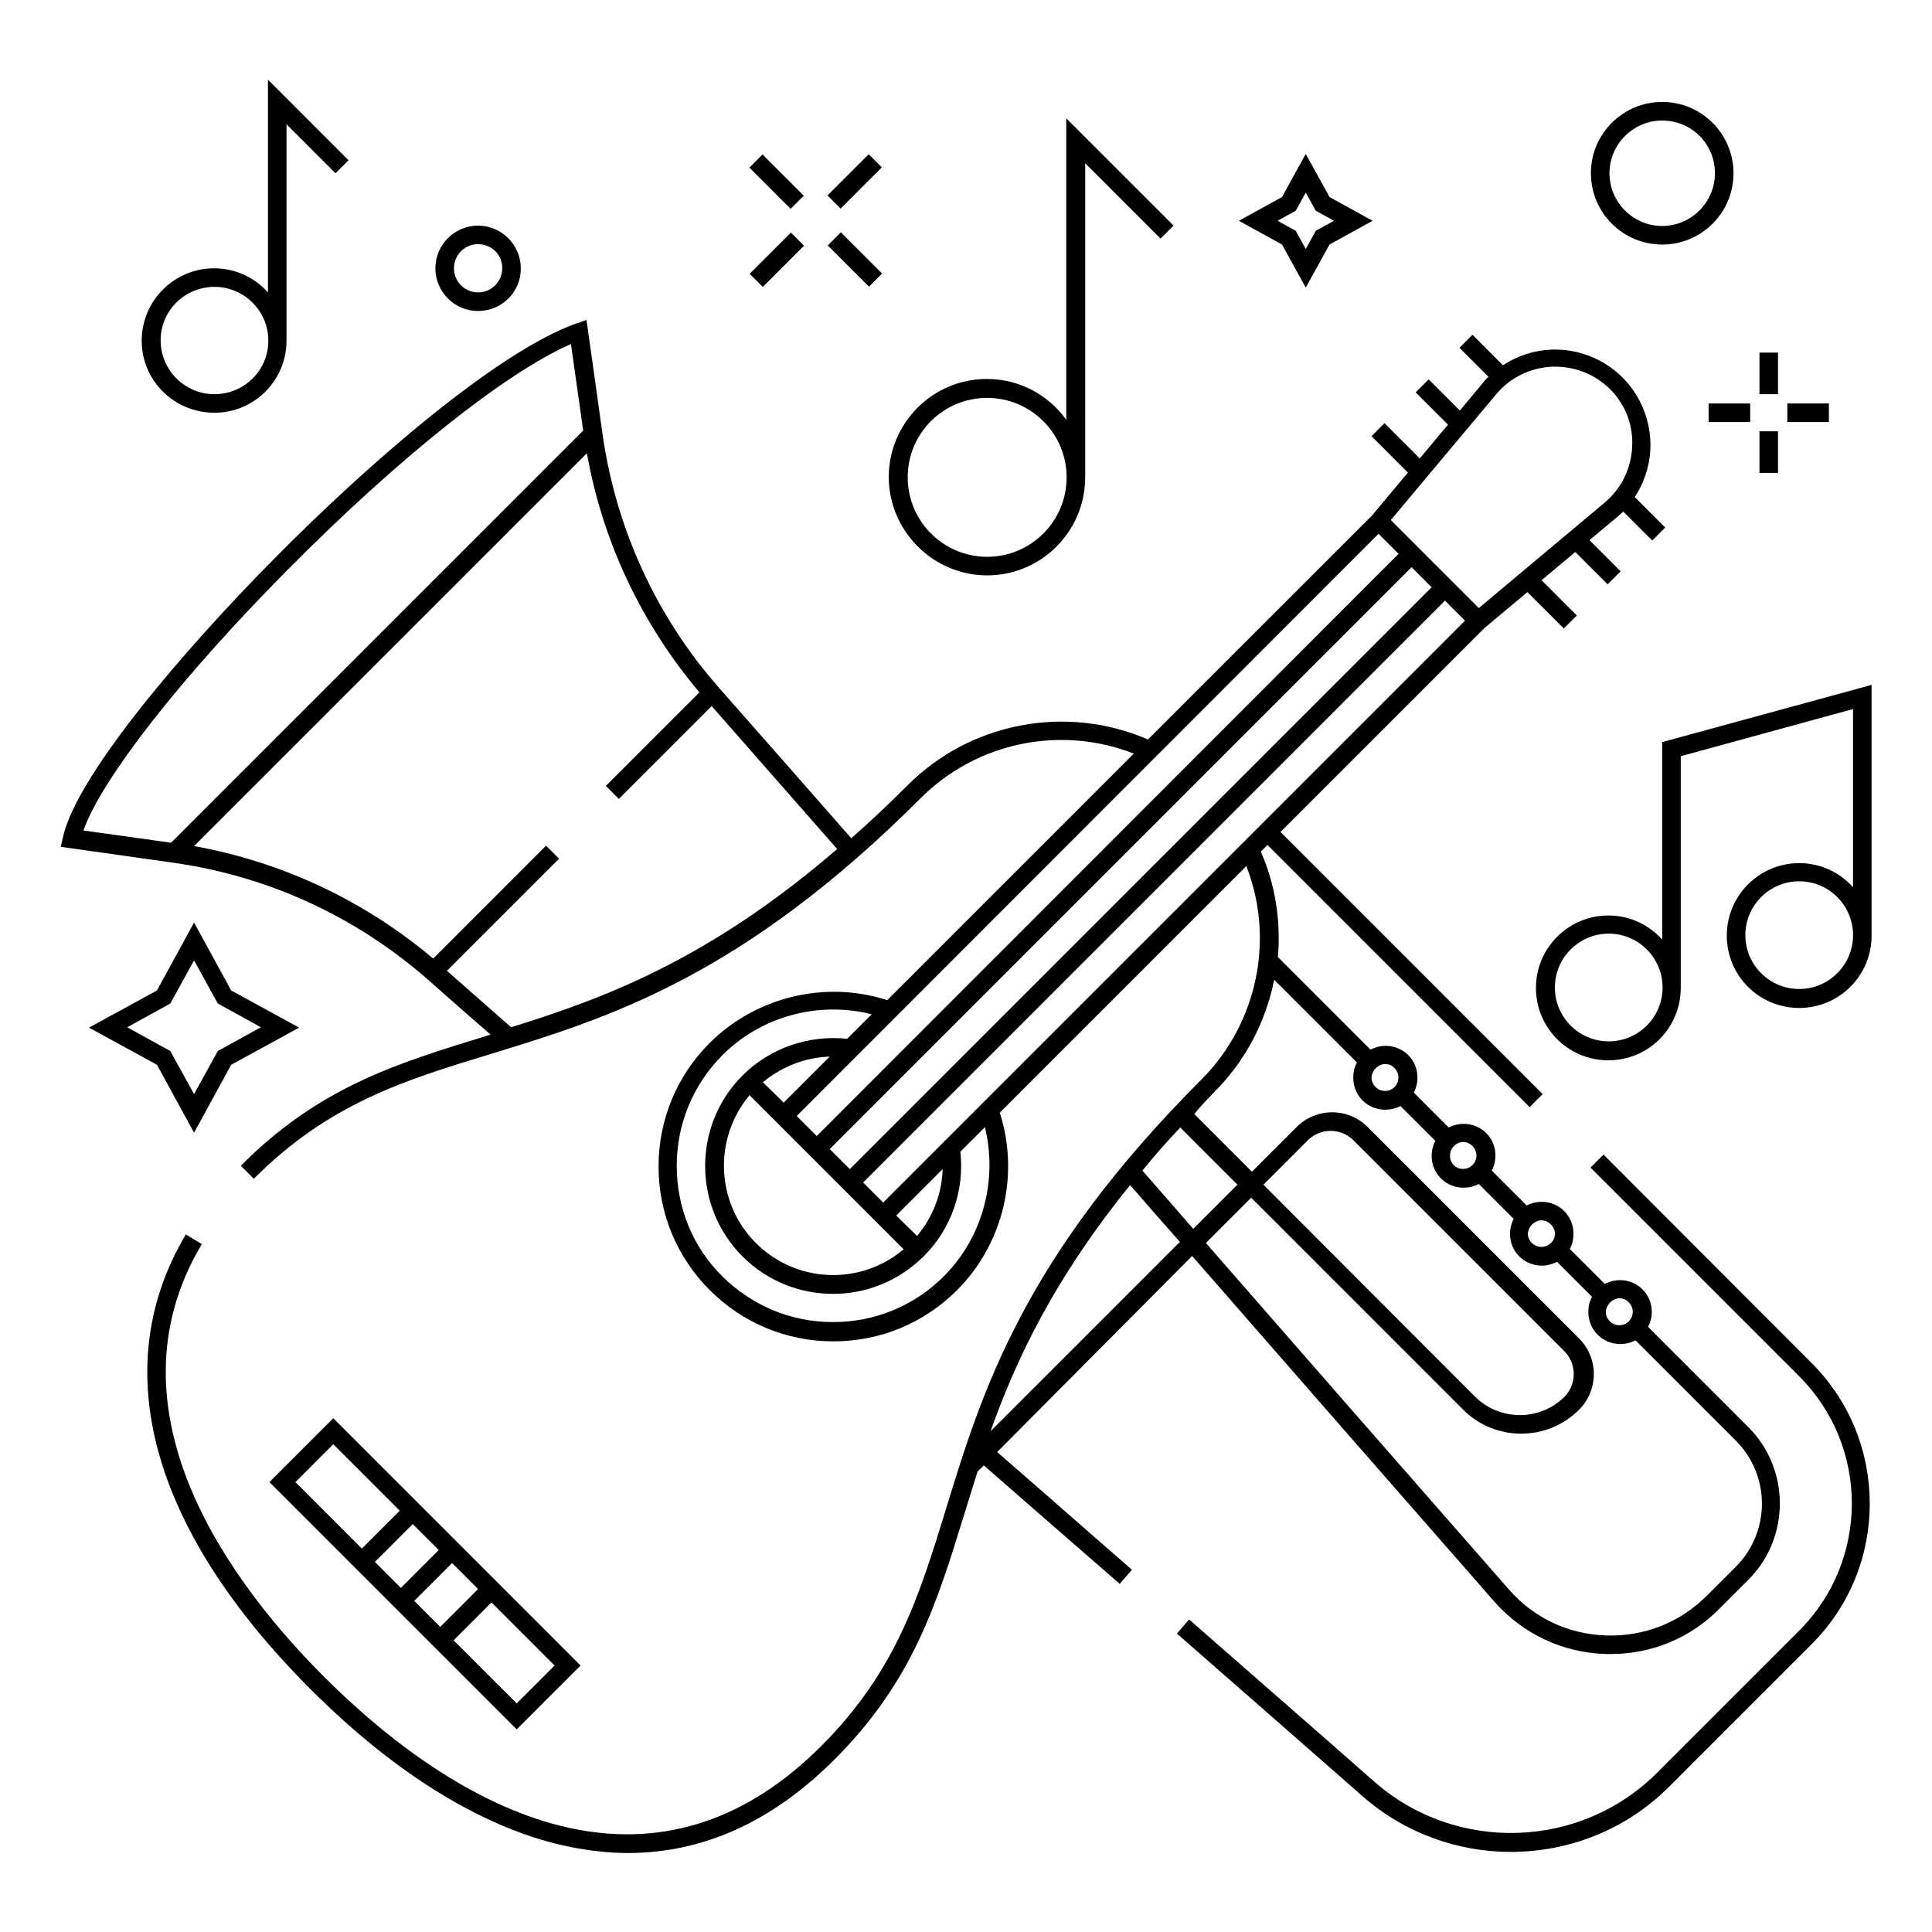 <?xml version="1.0" encoding="UTF-8"?>
<!-- Uploaded to: ICON Repo, www.iconrepo.com, Generator: ICON Repo Mixer Tools -->
<svg fill="#000000" width="800px" height="800px" version="1.1" viewBox="144 144 512 512" xmlns="http://www.w3.org/2000/svg">
 <g>
  <path d="m200.84 253.38c10.527 0 19.09-8.562 19.09-19.09v-57.367l12.988 12.988 3.445-3.445-21.352-21.352v56.383c-3.543-3.938-8.562-6.394-14.27-6.394-10.527 0-19.188 8.559-19.188 19.188 0 10.625 8.66 19.09 19.285 19.09zm0-33.359c7.871 0 14.27 6.394 14.27 14.27 0 7.871-6.398 14.168-14.27 14.168-7.871 0-14.27-6.394-14.27-14.27 0-7.871 6.398-14.168 14.27-14.168z"/>
  <path d="m584.5 340.66v52.348c-3.543-3.938-8.562-6.394-14.27-6.394-10.527 0-19.188 8.562-19.188 19.188 0 10.629 8.562 19.188 19.188 19.188 10.629 0 19.188-8.562 19.188-19.188v-61.402l45.656-12.496v47.23c-3.543-3.938-8.562-6.394-14.27-6.394-10.527 0-19.188 8.562-19.188 19.188 0 10.629 8.562 19.188 19.188 19.188 10.629 0 19.188-8.562 19.188-19.188v-66.422zm-14.172 79.309c-7.871 0-14.27-6.394-14.27-14.27 0-7.871 6.394-14.27 14.27-14.27 7.871 0 14.27 6.394 14.27 14.27s-6.394 14.27-14.27 14.27zm50.48-13.875c-7.871 0-14.27-6.394-14.27-14.27 0-7.871 6.394-14.27 14.27-14.27 7.871 0 14.27 6.394 14.27 14.27s-6.398 14.27-14.27 14.27z"/>
  <path d="m405.61 296.48c14.367 0 25.977-11.711 25.977-25.977l0.004-83.246 19.977 19.977 3.445-3.445-28.441-28.438v79.902c-4.723-6.594-12.398-10.824-21.059-10.824-14.367 0-25.977 11.711-25.977 25.977s11.711 26.074 26.074 26.074zm0-47.035c11.609 0 21.059 9.445 21.059 21.059 0 11.609-9.445 21.059-21.059 21.059-11.609 0-21.059-9.445-21.059-21.059 0.004-11.613 9.352-21.059 21.059-21.059z"/>
  <path d="m297.86 585.38-65.535-65.535-16.926 16.926 65.535 65.535zm-75.57-48.609 10.035-10.035 17.613 17.613-10.035 10.035zm21.055 21.156 10.035-10.035 6.887 6.887-10.035 10.035zm10.434 10.332 10.035-10.035 6.887 6.887-10.035 10.039zm20.465 0.395 16.727 16.727-10.035 10.039-16.727-16.727z"/>
  <path d="m459.93 476.85c25.684 29.422 52.152 59.73 80.098 91.609 7.578 8.562 18.008 13.48 29.422 13.875h1.379c10.922 0 21.156-4.231 28.832-12.004l7.676-7.676c11.121-11.121 11.121-29.324 0-40.441l-26.566-26.566c1.672-3.246 1.18-7.281-1.477-9.938-1.574-1.574-3.738-2.461-6.004-2.461-1.379 0-2.754 0.395-4.035 0.984l-9.25-9.25c0.688-1.18 0.984-2.559 0.984-4.035 0-2.262-0.887-4.43-2.461-6.004-2.656-2.656-6.789-3.148-9.938-1.477l-9.25-9.25c1.672-3.246 1.18-7.281-1.477-9.938s-6.789-3.148-9.938-1.477l-9.25-9.25c1.672-3.246 1.18-7.281-1.477-9.938-1.574-1.574-3.738-2.461-6.004-2.461-1.379 0-2.754 0.395-4.035 0.984l-24.5-24.5c0.789-9.348-0.59-18.992-4.527-27.945l1.77-1.77 69.469 69.469 3.445-3.445-69.469-69.469 54.023-54.023 11.414-9.543 9.645 9.645 3.445-3.445-9.348-9.348 8.953-7.477 8.562 8.562 3.445-3.445-8.266-8.266 7.086-5.902c0.59-0.492 1.277-1.082 1.871-1.672l7.676 7.676 3.445-3.445-8.07-8.07c2.461-3.738 3.938-8.168 4.133-12.695 0.297-7.086-2.363-13.973-7.379-18.992-5.019-5.019-11.906-7.676-18.992-7.379-4.527 0.195-8.953 1.672-12.695 4.133l-8.07-8.07-3.445 3.445 7.676 7.676c-0.59 0.59-1.18 1.18-1.672 1.871l-5.902 7.086-8.266-8.266-3.445 3.445 8.562 8.562-7.477 8.953-9.348-9.348-3.445 3.445 9.645 9.645-9.543 11.414-59.348 59.324c-21.551-9.348-46.938-4.625-63.664 12.102-5.117 5.117-10.035 9.742-14.957 14.07-11.414-12.988-23.027-26.273-35.031-39.852-16.727-18.992-27.355-42.312-30.898-67.305l-4.231-30.207-2.856 0.984c-20.762 7.477-54.809 36.898-79.703 62.09-23.617 23.812-52.547 57.465-56.188 73.996l-0.59 2.559 29.914 4.231c25.094 3.543 48.316 14.27 67.305 30.898 5.609 4.922 11.121 9.84 16.727 14.66-0.492 0.098-0.984 0.297-1.379 0.395-23.617 7.281-44.082 13.48-64.848 34.34l3.445 3.445c19.977-19.977 39.852-26.074 62.781-33.062 31.191-9.543 66.617-20.469 113.95-67.797 14.859-14.859 37.098-19.387 56.48-11.809l-65.336 65.336c-16.434-5.312-34.734-0.887-47.035 11.316-8.758 8.758-13.578 20.367-13.578 32.766 0 12.398 4.82 24.008 13.578 32.766 8.758 8.758 20.367 13.578 32.766 13.578 12.398 0 24.008-4.82 32.766-13.578 12.203-12.203 16.629-30.504 11.316-47.035l65.336-65.336c7.578 19.285 2.953 41.625-11.809 56.48-47.332 47.332-58.254 82.754-67.797 113.95-7.086 23.027-13.188 42.902-33.062 62.781-19.387 19.387-41.426 26.766-65.438 21.941-21.254-4.231-44.184-18.203-66.422-40.441-23.52-23.52-59.039-69.668-32.273-114.54l-4.231-2.559c-21.059 35.324-9.348 78.129 33.062 120.54 22.926 22.926 46.738 37.391 68.98 41.82 5.117 0.984 10.137 1.574 15.055 1.574 19.977 0 38.277-8.266 54.809-24.797 20.762-20.762 27.059-41.23 34.34-64.848 1.18-3.738 2.363-7.578 3.543-11.414l1.672-1.672c11.906 10.43 23.91 20.859 36.016 31.391l3.246-3.738c-12.004-10.43-23.812-20.859-35.719-31.191zm-270.6-109.52-23.223-3.246c4.82-13.676 25.977-40.738 54.121-69.078 29.617-29.914 57.957-52.348 75.078-59.828l3.246 22.926zm90.133 48.906c-5.609-4.922-11.316-9.938-17.023-14.957l29.719-29.719-3.445-3.445-29.914 29.918c-18.203-15.352-39.949-25.586-63.371-29.816l104.11-104.11c4.133 23.418 14.465 45.164 29.816 63.371l-24.797 24.797 3.445 3.445 24.602-24.602c11.316 12.891 22.434 25.586 33.258 37.883-34.148 29.426-61.797 39.559-86.398 47.234zm291.27 72.914c0.688-0.688 1.574-1.082 2.461-1.082 0.984 0 1.871 0.395 2.461 1.082 1.379 1.379 1.379 3.641 0 5.019-1.379 1.379-3.641 1.379-5.019 0-0.688-0.688-1.082-1.574-1.082-2.461s0.492-1.867 1.18-2.559zm-20.664-20.664c0.688-0.688 1.574-1.082 2.461-1.082s1.77 0.395 2.461 1.082c0.688 0.688 1.082 1.574 1.082 2.461 0 0.984-0.395 1.871-1.082 2.461-1.379 1.379-3.641 1.379-5.019 0-0.688-0.688-1.082-1.574-1.082-2.461 0.098-0.984 0.492-1.871 1.18-2.461zm-20.762-20.762c0.688-0.688 1.574-1.082 2.461-1.082 0.887 0 1.77 0.395 2.461 1.082 1.379 1.379 1.379 3.641 0 5.019-1.379 1.379-3.641 1.379-5.019 0-1.281-1.379-1.281-3.641 0.098-5.019zm-20.664-20.664c0.688-0.688 1.574-1.082 2.461-1.082 0.984 0 1.871 0.395 2.461 1.082 1.379 1.379 1.379 3.641 0 5.019-1.379 1.379-3.641 1.379-5.019 0-0.688-0.688-1.082-1.574-1.082-2.461 0-0.887 0.492-1.969 1.18-2.559zm31.883-178.6c3.738-4.43 8.953-6.988 14.762-7.281 5.805-0.195 11.219 1.871 15.352 5.902 4.133 4.133 6.199 9.543 5.902 15.352-0.297 5.805-2.856 11.02-7.281 14.762l-33.359 27.945-23.32-23.32zm-157.05 226.62c-11.414 9.645-28.438 9.055-39.164-1.672-10.727-10.727-11.219-27.848-1.672-39.164zm-1.969-8.953 12.301-12.301c-0.195 6.496-2.559 12.695-6.789 17.711zm-35.328-35.328c5.019-4.133 11.219-6.594 17.711-6.789l-12.203 12.203zm17.715 17.715 154.19-154.2 5.312 5.312-154.19 154.2zm145.43-163.05 5.312 5.312-154.19 154.29-5.312-5.312zm-115.23 196.8c-7.773 7.773-18.203 12.102-29.324 12.102-11.121 0-21.453-4.328-29.324-12.102-7.871-7.773-12.102-18.203-12.102-29.324s4.328-21.453 12.102-29.324c10.332-10.332 25.484-14.367 39.559-10.824l-6.496 6.496c-10.234-1.082-20.469 2.461-27.75 9.742-13.188 13.188-13.188 34.734 0 47.922 6.594 6.594 15.254 9.938 24.008 9.938 8.758 0 17.32-3.344 24.008-9.938 7.379-7.379 10.824-17.418 9.742-27.75l6.496-6.496c3.449 14.074-0.586 29.227-10.918 39.559zm-16.039-19.582-5.312-5.312 154.19-154.2 5.312 5.312zm87.871-29.422c8.266-8.266 13.578-18.695 15.742-29.617l21.941 21.941c-0.688 1.18-0.984 2.559-0.984 4.035 0 2.262 0.887 4.43 2.461 6.004 1.672 1.672 3.836 2.461 6.004 2.461 1.379 0 2.754-0.297 4.035-0.984l9.25 9.25c-1.672 3.246-1.18 7.281 1.477 9.938 1.672 1.672 3.836 2.461 6.004 2.461 1.379 0 2.754-0.297 4.035-0.984l9.25 9.25c-1.672 3.246-1.18 7.281 1.477 9.938 1.574 1.574 3.738 2.461 6.004 2.461 1.379 0 2.754-0.395 4.035-0.984l9.25 9.25c-0.688 1.18-0.984 2.559-0.984 4.035 0 2.262 0.887 4.43 2.461 6.004 1.672 1.672 3.836 2.461 6.004 2.461 1.379 0 2.754-0.297 4.035-0.984l26.566 26.566c9.25 9.25 9.25 24.207 0 33.457l-7.676 7.676c-7.086 7.086-16.531 10.824-26.566 10.527s-19.285-4.625-25.879-12.203c-28.043-31.98-54.613-62.387-80.293-91.809l12.004-12.004 56.188 56.188c8.461 8.461 22.238 8.461 30.699 0 5.215-5.215 5.215-13.676 0-18.895l-55.988-55.988c-2.559-2.559-5.902-3.938-9.445-3.938s-6.887 1.379-9.445 3.938l-11.809 11.809-15.254-15.254c1.469-1.969 3.434-3.938 5.402-6.004zm12.891 24.699 11.809-11.809c1.574-1.574 3.738-2.461 6.004-2.461 2.262 0 4.43 0.887 6.004 2.461l55.988 55.988c3.246 3.344 3.246 8.66 0 12.004-6.496 6.496-17.121 6.496-23.715 0zm-22.039-15.156 15.152 15.152-11.711 11.711c-4.527-5.215-8.953-10.332-13.48-15.449 3.051-3.738 6.394-7.574 10.039-11.414zm-13.285 15.254c4.328 5.019 8.758 10.035 13.188 15.055l-50.184 50.184c6.887-19.285 16.922-40.441 36.996-65.238z"/>
  <path d="m568.95 449.98-3.445 3.445 55.301 55.301c18.598 18.598 18.598 48.805 0 67.402l-37.688 37.688c-20.27 20.27-53.137 21.352-74.785 2.461-16.629-14.66-33.062-28.93-49.199-43.098l-3.246 3.738c16.234 14.168 32.57 28.535 49.199 43.098 11.219 9.84 25.289 14.762 39.262 14.762 15.352 0 30.602-5.805 42.117-17.418l37.688-37.688c20.469-20.469 20.469-53.922 0-74.391z"/>
  <path d="m342.6 188.42 3.481-3.481 10.926 10.926-3.481 3.481z"/>
  <path d="m363.36 209.05 3.481-3.481 10.926 10.926-3.481 3.481z"/>
  <path d="m342.67 216.56 10.926-10.926 3.481 3.481-10.926 10.926z"/>
  <path d="m363.29 195.8 10.926-10.926 3.481 3.481-10.926 10.926z"/>
  <path d="m490.04 220.22 6.297-11.414 11.414-6.297-11.414-6.297-6.297-11.414-6.297 11.414-11.414 6.297 11.414 6.297zm-2.656-20.371 2.656-4.82 2.656 4.82 4.82 2.656-4.82 2.656-2.656 4.82-2.656-4.82-4.82-2.656z"/>
  <path d="m584.5 208.81c10.43 0 18.895-8.461 18.895-18.895 0-10.43-8.461-18.895-18.895-18.895-10.43 0-18.895 8.461-18.895 18.895 0 10.43 8.465 18.895 18.895 18.895zm0-32.867c7.773 0 13.973 6.199 13.973 13.973 0 7.676-6.297 13.973-13.973 13.973s-13.973-6.297-13.973-13.973c0-7.676 6.297-13.973 13.973-13.973z"/>
  <path d="m610.28 237.44h4.922v11.02h-4.922z"/>
  <path d="m610.28 258.3h4.922v11.02h-4.922z"/>
  <path d="m596.8 250.92h11.02v4.922h-11.02z"/>
  <path d="m617.66 250.92h11.02v4.922h-11.02z"/>
  <path d="m195.43 444.18 9.84-18.008 18.008-9.84-18.008-9.84-9.84-18.008-9.84 18.008-18.008 9.84 18.008 9.84zm-6.301-34.242 6.297-11.414 6.297 11.414 11.414 6.297-11.414 6.297-6.297 11.414-6.297-11.414-11.414-6.297z"/>
  <path d="m270.7 226.42c6.297 0 11.414-5.117 11.316-11.316 0-6.199-5.117-11.316-11.316-11.316s-11.316 5.019-11.316 11.316c0 6.199 5.019 11.316 11.316 11.316zm0-17.715c3.543 0 6.496 2.856 6.394 6.394 0 3.543-2.856 6.394-6.394 6.394-3.543 0-6.394-2.856-6.394-6.394 0-3.539 2.852-6.394 6.394-6.394z"/>
 </g>
</svg>